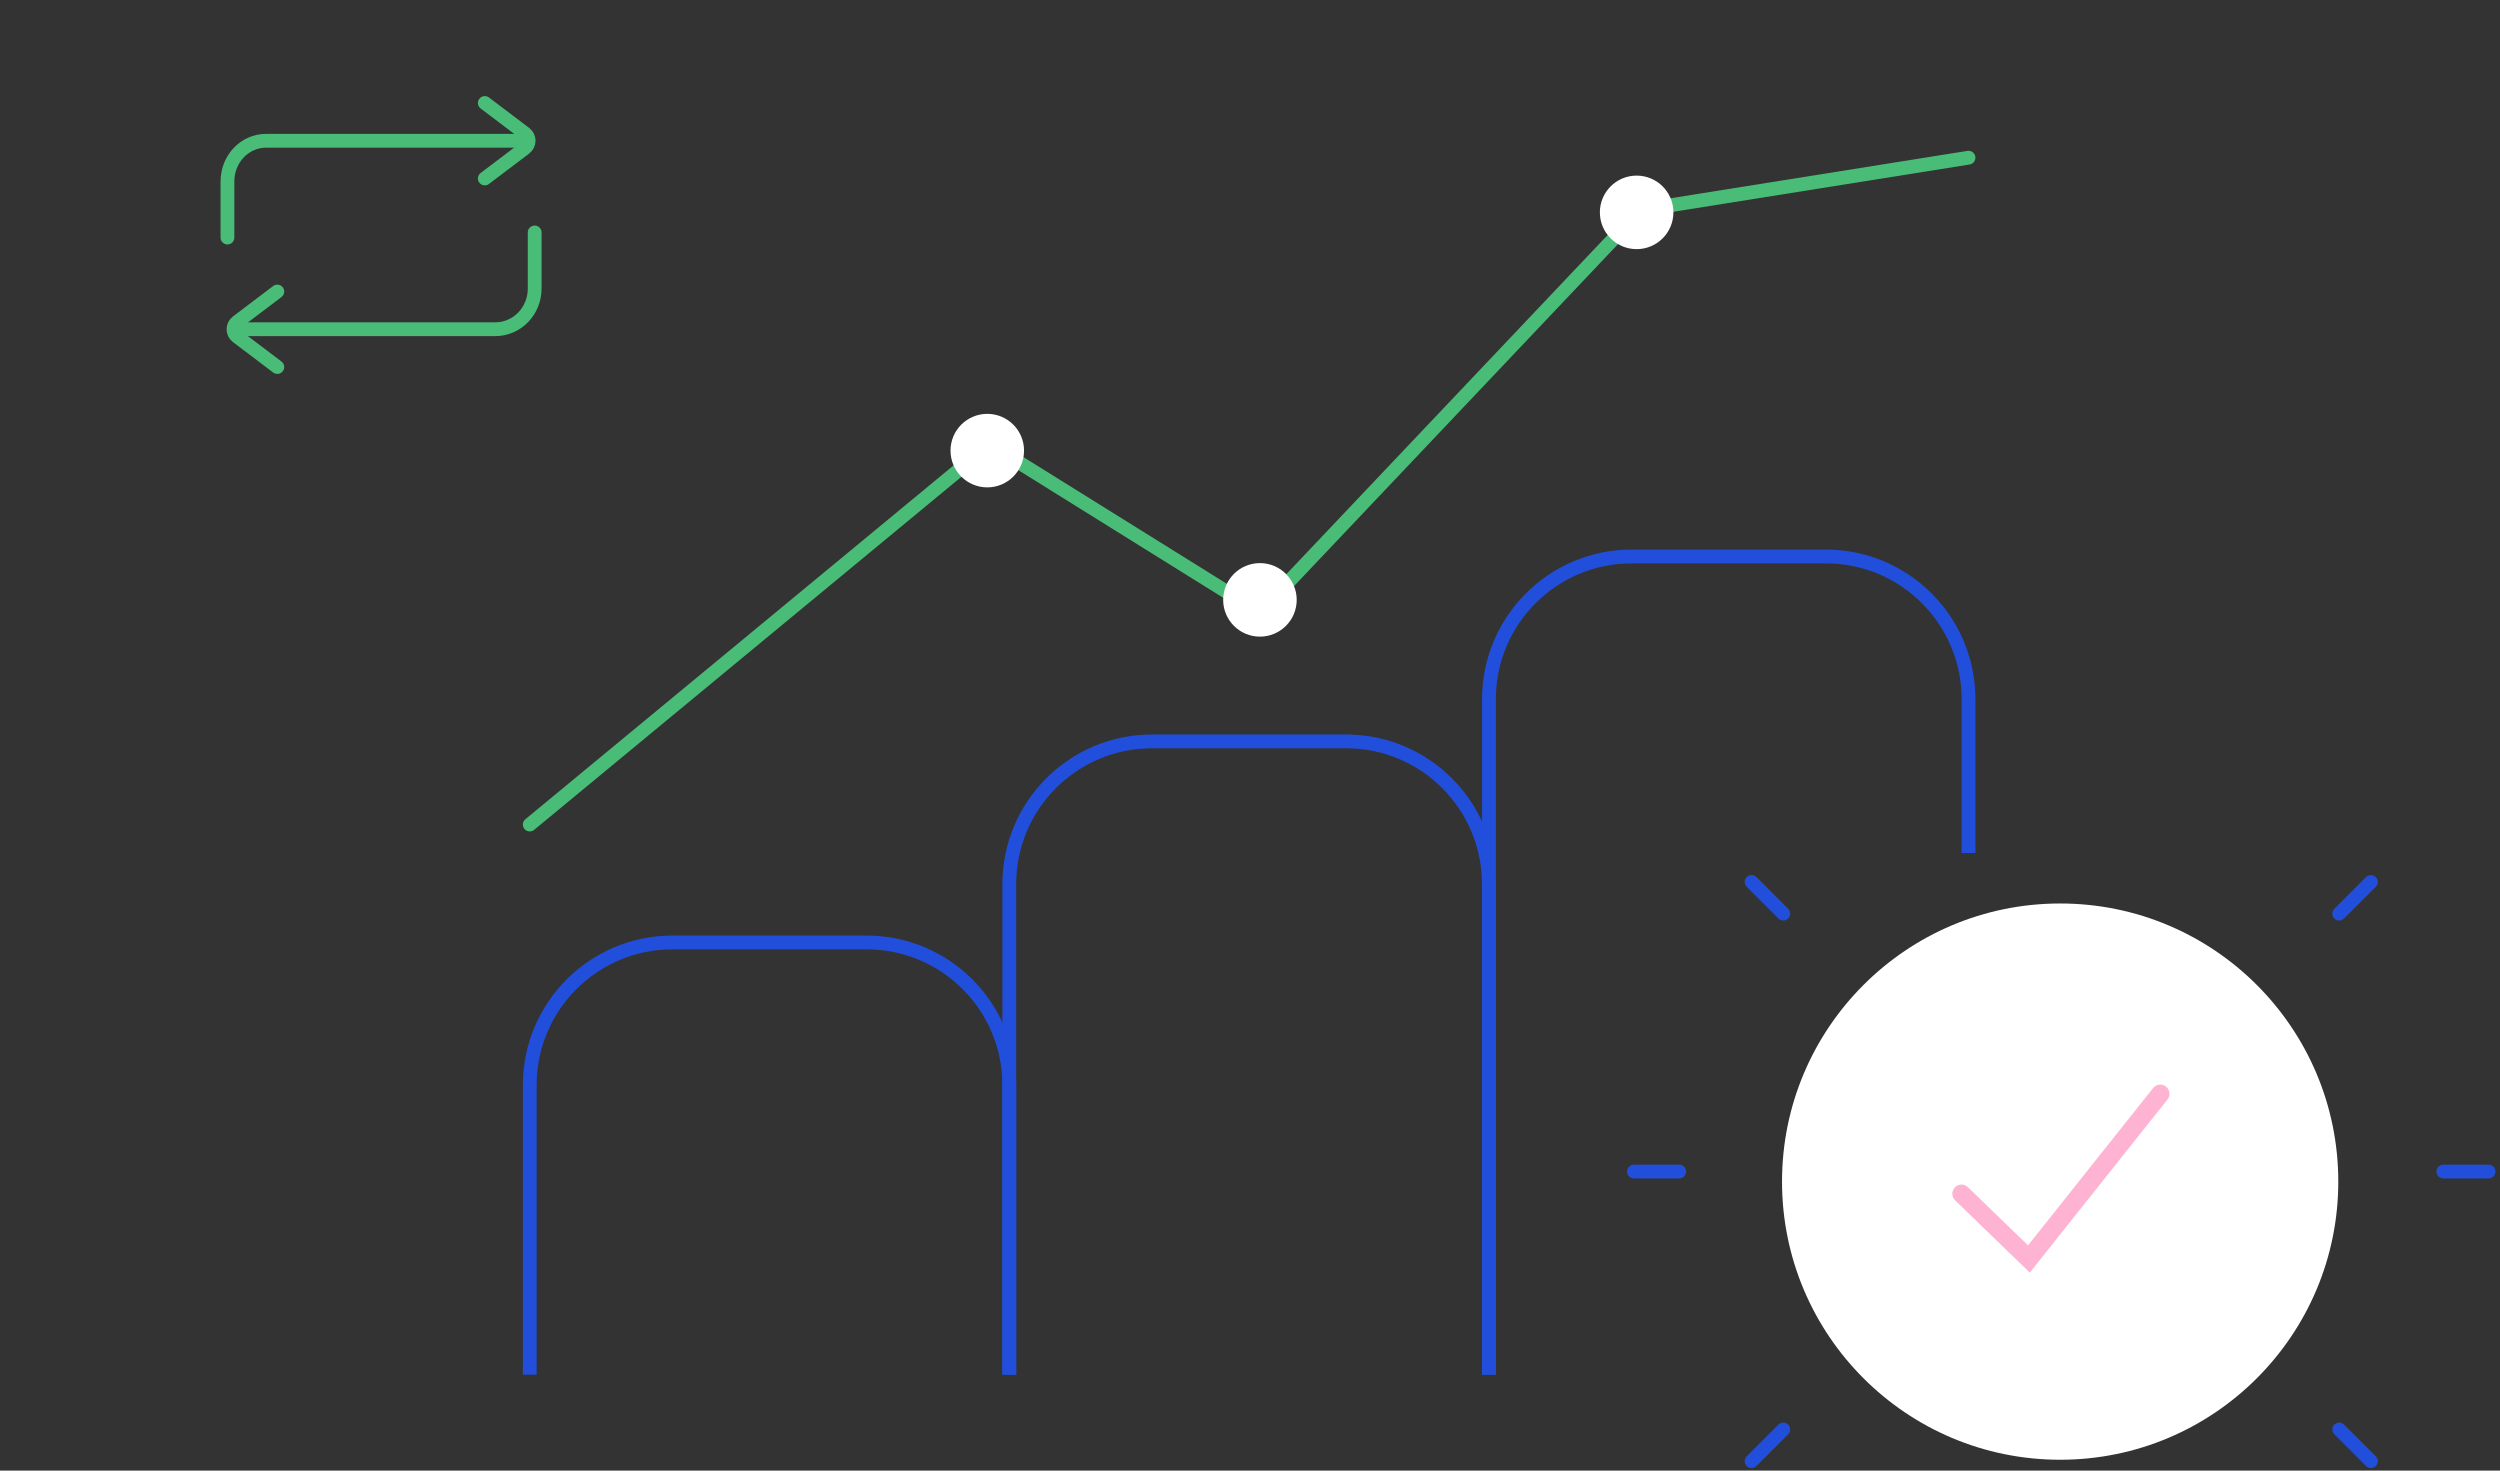 <svg width="272" height="160" viewBox="0 0 272 160" fill="none" xmlns="http://www.w3.org/2000/svg">
<rect x="0" y="0" width="272" height="160" fill="#333333" stroke="none"/>
<path d="M24.746 25.847V19.742C24.746 17.294 26.625 15.317 28.938 15.317H56.828" stroke="#49BD77" stroke-width="1.5" stroke-miterlimit="10" stroke-linecap="round"/>
<path d="M52.746 19.418L57.119 16.109C57.648 15.709 57.648 14.914 57.119 14.514L52.746 11.205" stroke="#49BD77" stroke-width="1.5" stroke-miterlimit="10" stroke-linecap="round"/>
<path d="M58.173 25.289V31.394C58.173 33.841 56.254 35.819 53.891 35.819H26.01" stroke="#49BD77" stroke-width="1.5" stroke-miterlimit="10" stroke-linecap="round"/>
<path d="M30.173 31.718L25.8 35.027C25.271 35.427 25.271 36.222 25.8 36.622L30.173 39.931" stroke="#49BD77" stroke-width="1.5" stroke-miterlimit="10" stroke-linecap="round"/>
<path d="M57.636 89.712L107.7 48.343L137.049 66.625L178.524 22.846L214.175 17.157" stroke="#49BD77" stroke-width="1.5" stroke-miterlimit="10" stroke-linecap="round"/>
<circle cx="107.416" cy="49.027" r="4" fill="white"/>
<circle cx="137.081" cy="65.266" r="4" fill="white"/>
<circle cx="178.066" cy="23.106" r="4" fill="white"/>
<path d="M109.812 149.561V118.064C109.812 109.492 102.859 102.539 94.286 102.539H73.162C64.589 102.539 57.636 109.492 57.636 118.064V149.561" stroke="#214FDB" stroke-width="1.5" stroke-miterlimit="10"/>
<path d="M161.999 149.561V76.069C161.999 67.497 168.952 60.544 177.524 60.544H198.649C207.221 60.544 214.175 67.497 214.175 76.069V92.805" stroke="#214FDB" stroke-width="1.5" stroke-miterlimit="10"/>
<path d="M109.812 149.56V96.188C109.812 87.616 116.765 80.663 125.337 80.663H146.462C155.034 80.663 161.988 87.616 161.988 96.188V149.56" stroke="#214FDB" stroke-width="1.5" stroke-miterlimit="10"/>
<path d="M224.145 158.821C240.856 158.821 254.406 145.271 254.406 128.56C254.406 111.849 240.856 98.299 224.145 98.299C207.434 98.299 193.884 111.849 193.884 128.56C193.884 145.271 207.434 158.821 224.145 158.821Z" fill="white"/>
<path d="M257.954 158.973L254.506 155.525M270.756 127.464L265.833 127.464M257.954 95.955L254.506 99.403" stroke="#214FDB" stroke-width="1.5" stroke-linecap="round" stroke-linejoin="round"/>
<path d="M190.574 158.973L194.022 155.525M177.772 127.464L182.695 127.464M190.574 95.955L194.022 99.403" stroke="#214FDB" stroke-width="1.5" stroke-linecap="round" stroke-linejoin="round"/>
<path d="M213.413 129.882L220.747 136.977L235.038 119.006" stroke="#FEB3D2" stroke-width="2" stroke-miterlimit="10" stroke-linecap="round"/>
</svg>
